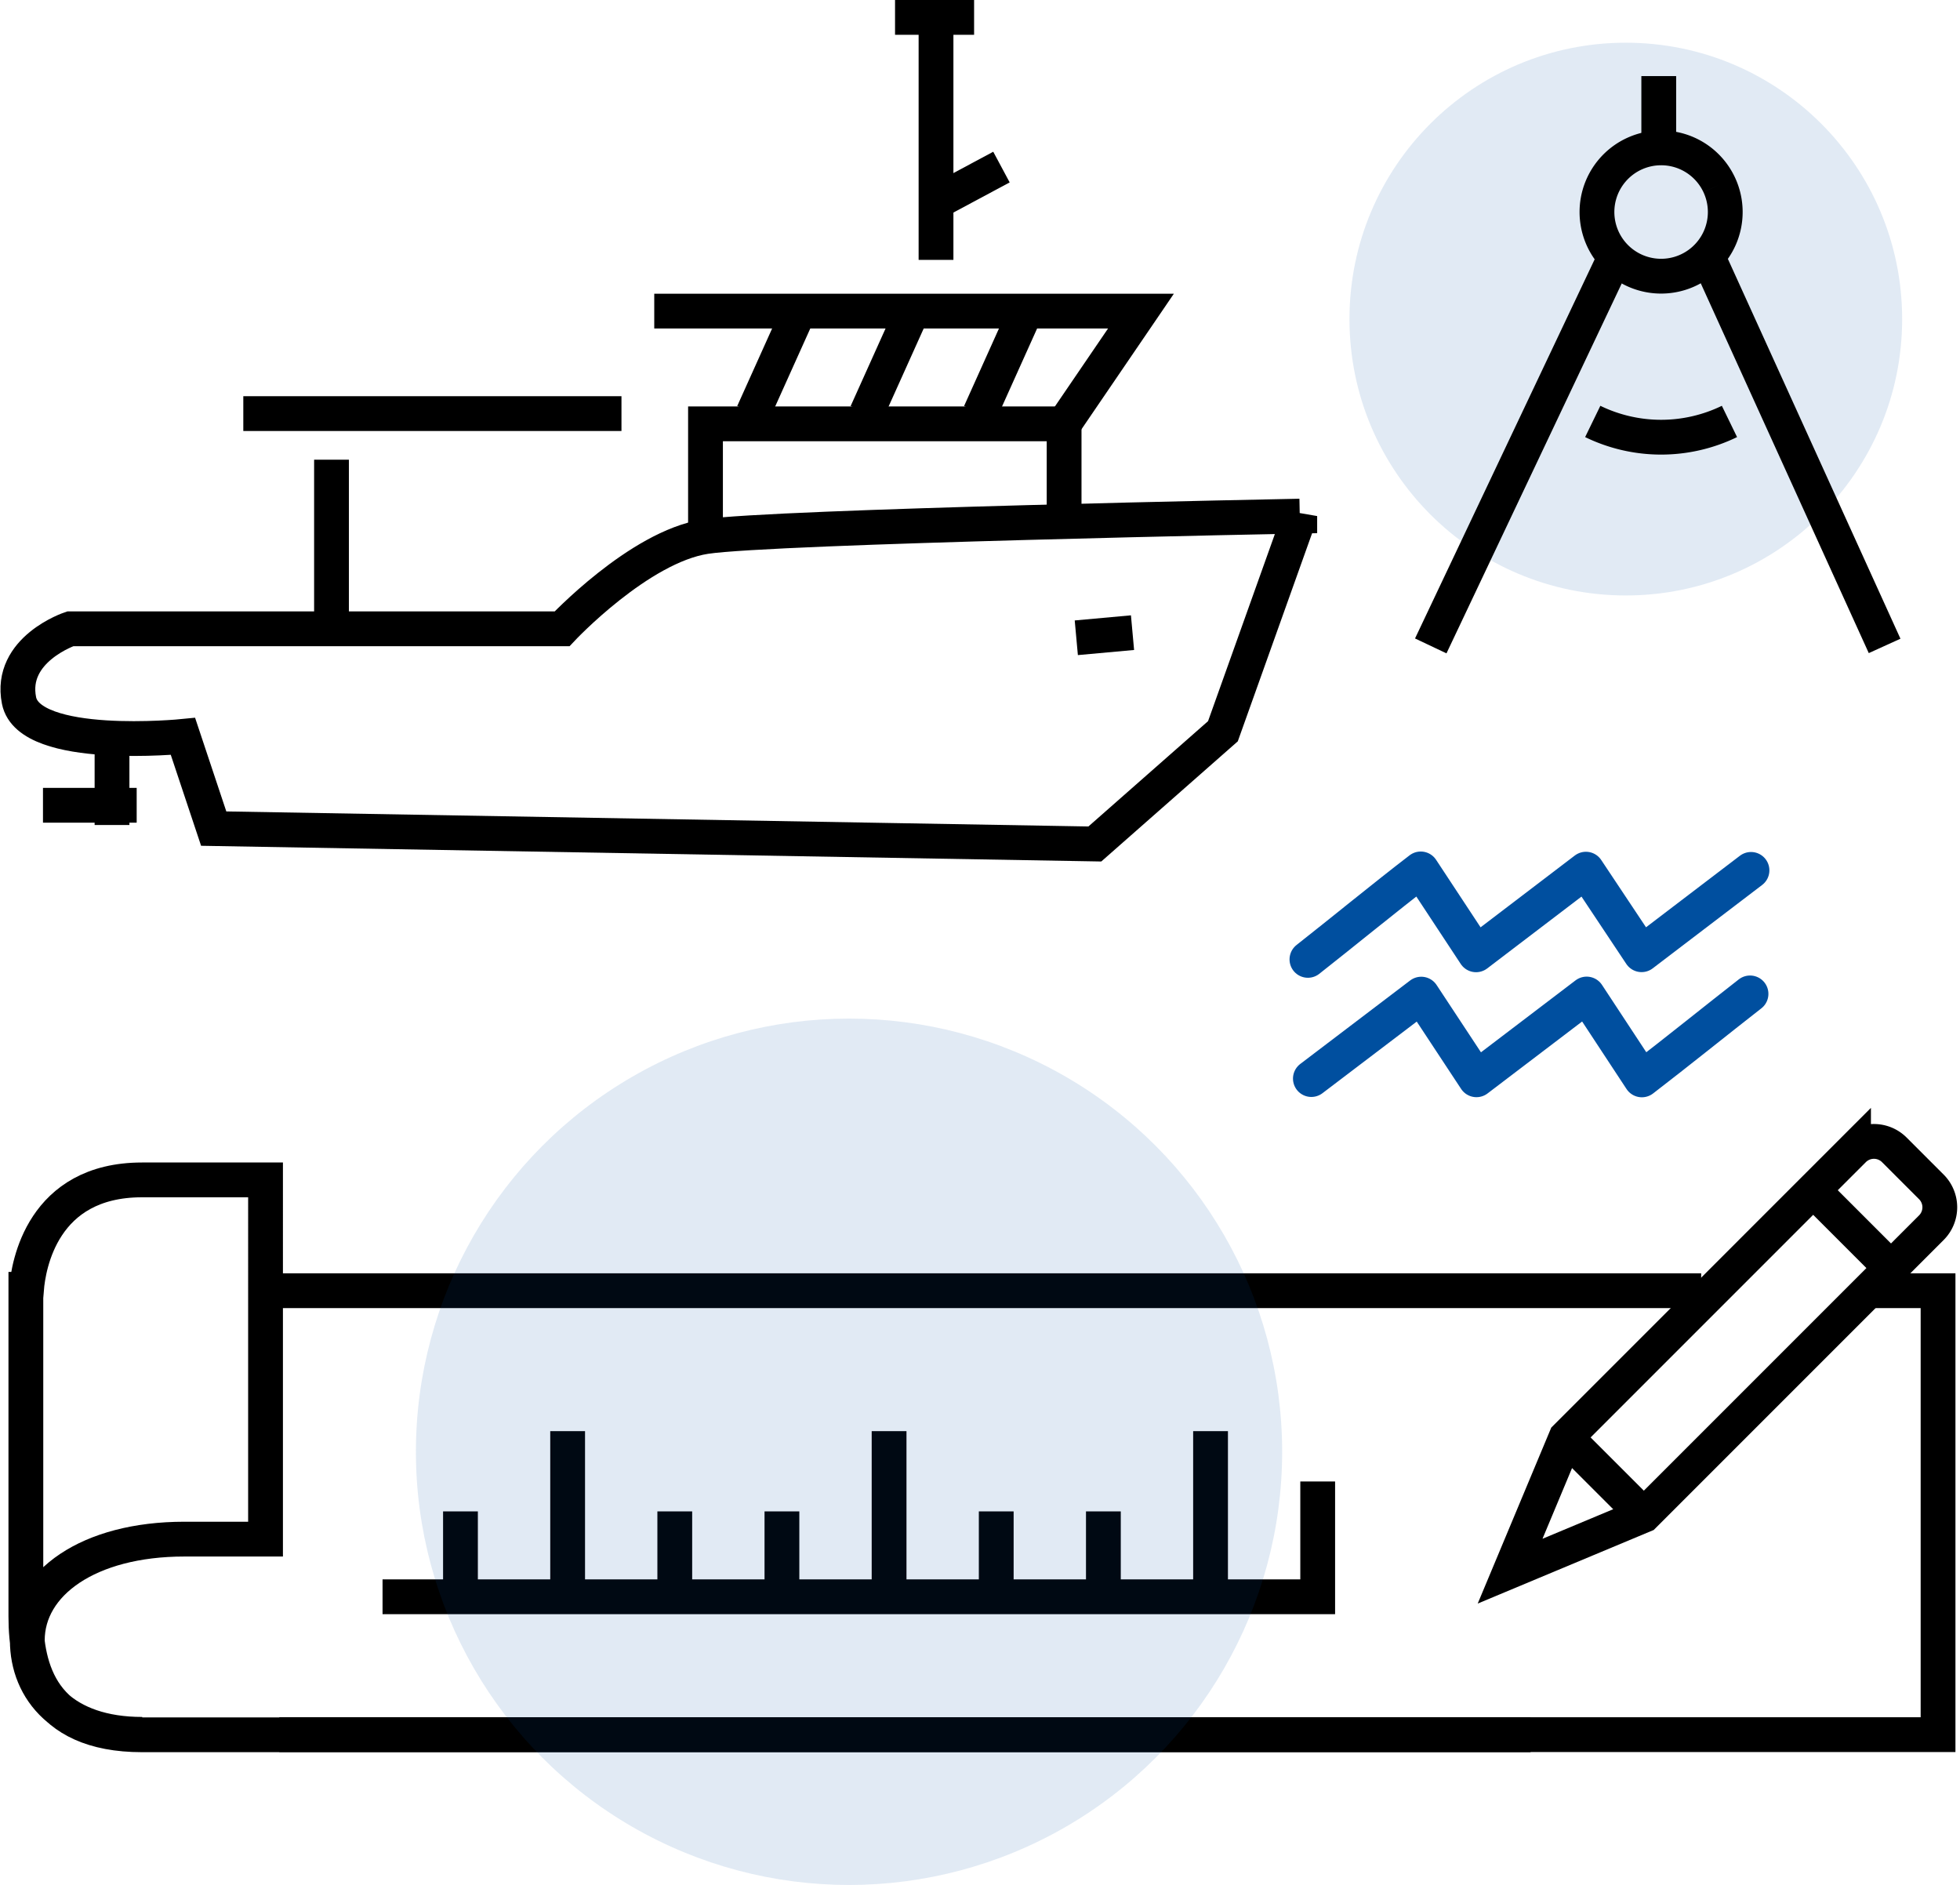 <svg xmlns="http://www.w3.org/2000/svg" width="112.683" height="108.354" viewBox="0 0 112.683 108.354">
  <g id="graphic_measrure" data-name="graphic measrure" transform="translate(1.028 1)">
    <g id="hsb_icon_metingen" data-name="hsb icon metingen" transform="translate(-15.951 -17.421)">
      <g id="sjabloon">
        <g id="_2552JA.tif" data-name="2552JA.tif">
          <path id="Path_253" data-name="Path 253" d="M90.314,78.422l6.319-4.8,3.173,4.813,6.336-4.819,3.174,4.825c2-1.535,4.362-3.441,6.22-4.889m.056-7.1L109.3,71.246,106.1,66.439l-6.316,4.812-3.18-4.826c-2.046,1.569-4.6,3.664-6.488,5.146" fill="none" stroke="#004f9f" stroke-linecap="round" stroke-linejoin="round" stroke-width="2.111"/>
        </g>
      </g>
      <g id="kleur">
        <circle id="Ellipse_35" data-name="Ellipse 35" cx="15.887" cy="15.887" r="15.887" transform="translate(92.506 18.876)" fill="#004f9f" opacity="0.12"/>
      </g>
      <g id="teken">
        <path id="Path_254" data-name="Path 254" d="M122.244,90.615h4.1v25.519H30.979" fill="none" stroke="#000" stroke-width="2"/>
        <line id="Line_52" data-name="Line 52" x2="82.364" transform="translate(30.361 90.615)" fill="none" stroke="#000" stroke-width="2"/>
        <path id="Path_255" data-name="Path 255" d="M23.1,116.117c-4.533,0-6.607-2.555-6.607-5.4,0-3.284,3.515-5.822,9.027-5.822l4.669,0V84.245h-7.1c-5.737,0-6.531,4.911-6.643,6.291l-.036,0v18.806c0,3.035.941,6.8,6.679,6.8h79.832" fill="none" stroke="#000" stroke-width="2"/>
        <g id="Group_264" data-name="Group 264">
          <path id="Path_256" data-name="Path 256" d="M114.352,40.647a8.985,8.985,0,0,1-7.86,0" fill="none" stroke="#000" stroke-width="2"/>
          <path id="Path_257" data-name="Path 257" d="M113.761,27.042a3.688,3.688,0,1,1-3.339-2.121,3.682,3.682,0,0,1,3.339,2.121" fill="none" stroke="#000" stroke-width="2"/>
          <line id="Line_53" data-name="Line 53" x1="10.084" y1="22.19" transform="translate(113.188 31.36)" fill="none" stroke="#000" stroke-width="2"/>
          <line id="Line_54" data-name="Line 54" x1="10.544" y2="22.252" transform="translate(97.179 31.298)" fill="none" stroke="#000" stroke-width="2"/>
          <line id="Line_55" data-name="Line 55" y1="3.808" transform="translate(110.287 20.795)" fill="none" stroke="#000" stroke-width="2"/>
        </g>
        <g id="Group_265" data-name="Group 265">
          <path id="Path_258" data-name="Path 258" d="M36.916,108.209H90.679v-6.628" fill="none" stroke="#000" stroke-width="2"/>
          <line id="Line_56" data-name="Line 56" y1="8.961" transform="translate(84.519 98.688)" fill="none" stroke="#000" stroke-width="2"/>
          <line id="Line_57" data-name="Line 57" y1="4.348" transform="translate(78.358 103.301)" fill="none" stroke="#000" stroke-width="2"/>
          <line id="Line_58" data-name="Line 58" y1="4.348" transform="translate(72.198 103.301)" fill="none" stroke="#000" stroke-width="2"/>
          <line id="Line_59" data-name="Line 59" y1="8.961" transform="translate(66.038 98.688)" fill="none" stroke="#000" stroke-width="2"/>
          <line id="Line_60" data-name="Line 60" y1="4.348" transform="translate(59.877 103.301)" fill="none" stroke="#000" stroke-width="2"/>
          <line id="Line_61" data-name="Line 61" y1="4.348" transform="translate(53.717 103.301)" fill="none" stroke="#000" stroke-width="2"/>
          <line id="Line_62" data-name="Line 62" y1="8.961" transform="translate(47.557 98.688)" fill="none" stroke="#000" stroke-width="2"/>
          <line id="Line_63" data-name="Line 63" y1="4.348" transform="translate(41.396 103.301)" fill="none" stroke="#000" stroke-width="2"/>
        </g>
        <g id="Group_266" data-name="Group 266">
          <path id="Path_259" data-name="Path 259" d="M125.959,86.993l-16.53,16.53-7.688,3.214,3.214-7.688,16.53-16.53a1.659,1.659,0,0,1,2.346,0l2.128,2.128a1.659,1.659,0,0,1,0,2.346Z" fill="none" stroke="#000" stroke-width="2"/>
          <line id="Line_64" data-name="Line 64" x2="4.311" y2="4.31" transform="translate(105.048 99.143)" fill="none" stroke="#000" stroke-width="2"/>
          <line id="Line_65" data-name="Line 65" x1="4.433" y1="4.433" transform="translate(119.203 84.878)" fill="none" stroke="#000" stroke-width="2"/>
        </g>
        <g id="Group_267" data-name="Group 267">
          <circle id="Ellipse_36" data-name="Ellipse 36" cx="24.901" cy="24.901" r="24.901" transform="translate(38.834 74.973)" fill="#004f9f" opacity="0.12"/>
          <path id="Path_260" data-name="Path 260" d="M89.648,46.086,85.23,58.456l-7.363,6.48-50.658-.884-1.767-5.3s-8.836.884-9.425-2.062,2.945-4.123,2.945-4.123H47.236s4.418-4.712,8.247-5.3,34.165-1.178,34.165-1.178Z" fill="none" stroke="#000" stroke-width="2"/>
          <path id="Path_261" data-name="Path 261" d="M76.1,45.5V40.785H55.483v6.479" fill="none" stroke="#000" stroke-width="2"/>
          <path id="Path_262" data-name="Path 262" d="M76.1,40.785l4.418-6.48H52.537" fill="none" stroke="#000" stroke-width="2"/>
          <line id="Line_66" data-name="Line 66" y1="13.939" transform="translate(68.736 17.421)" fill="none" stroke="#000" stroke-width="2"/>
          <line id="Line_67" data-name="Line 67" x2="4.545" transform="translate(66.38 17.421)" fill="none" stroke="#000" stroke-width="2"/>
          <line id="Line_68" data-name="Line 68" y1="1.871" x2="3.492" transform="translate(69.006 26.025)" fill="none" stroke="#000" stroke-width="2"/>
          <line id="Line_69" data-name="Line 69" y1="0.294" x2="3.232" transform="translate(76.801 52.788)" fill="none" stroke="#000" stroke-width="2"/>
          <line id="Line_70" data-name="Line 70" x1="21.741" transform="translate(28.911 40.196)" fill="none" stroke="#000" stroke-width="2"/>
          <line id="Line_71" data-name="Line 71" y1="8.836" transform="translate(33.982 42.846)" fill="none" stroke="#000" stroke-width="2"/>
          <path id="Path_263" data-name="Path 263" d="M21.363,59.167v4.678" fill="none" stroke="#000" stroke-width="2"/>
          <path id="Path_264" data-name="Path 264" d="M22.781,62.711H17.394" fill="none" stroke="#000" stroke-width="2"/>
          <line id="Line_72" data-name="Line 72" x1="2.551" y2="5.67" transform="translate(71.261 34.502)" fill="none" stroke="#000" stroke-width="2"/>
          <line id="Line_73" data-name="Line 73" x1="2.552" y2="5.67" transform="translate(64.74 34.502)" fill="none" stroke="#000" stroke-width="2"/>
          <line id="Line_74" data-name="Line 74" x1="2.552" y2="5.67" transform="translate(58.219 34.502)" fill="none" stroke="#000" stroke-width="2"/>
        </g>
      </g>
    </g>
  </g>
</svg>
